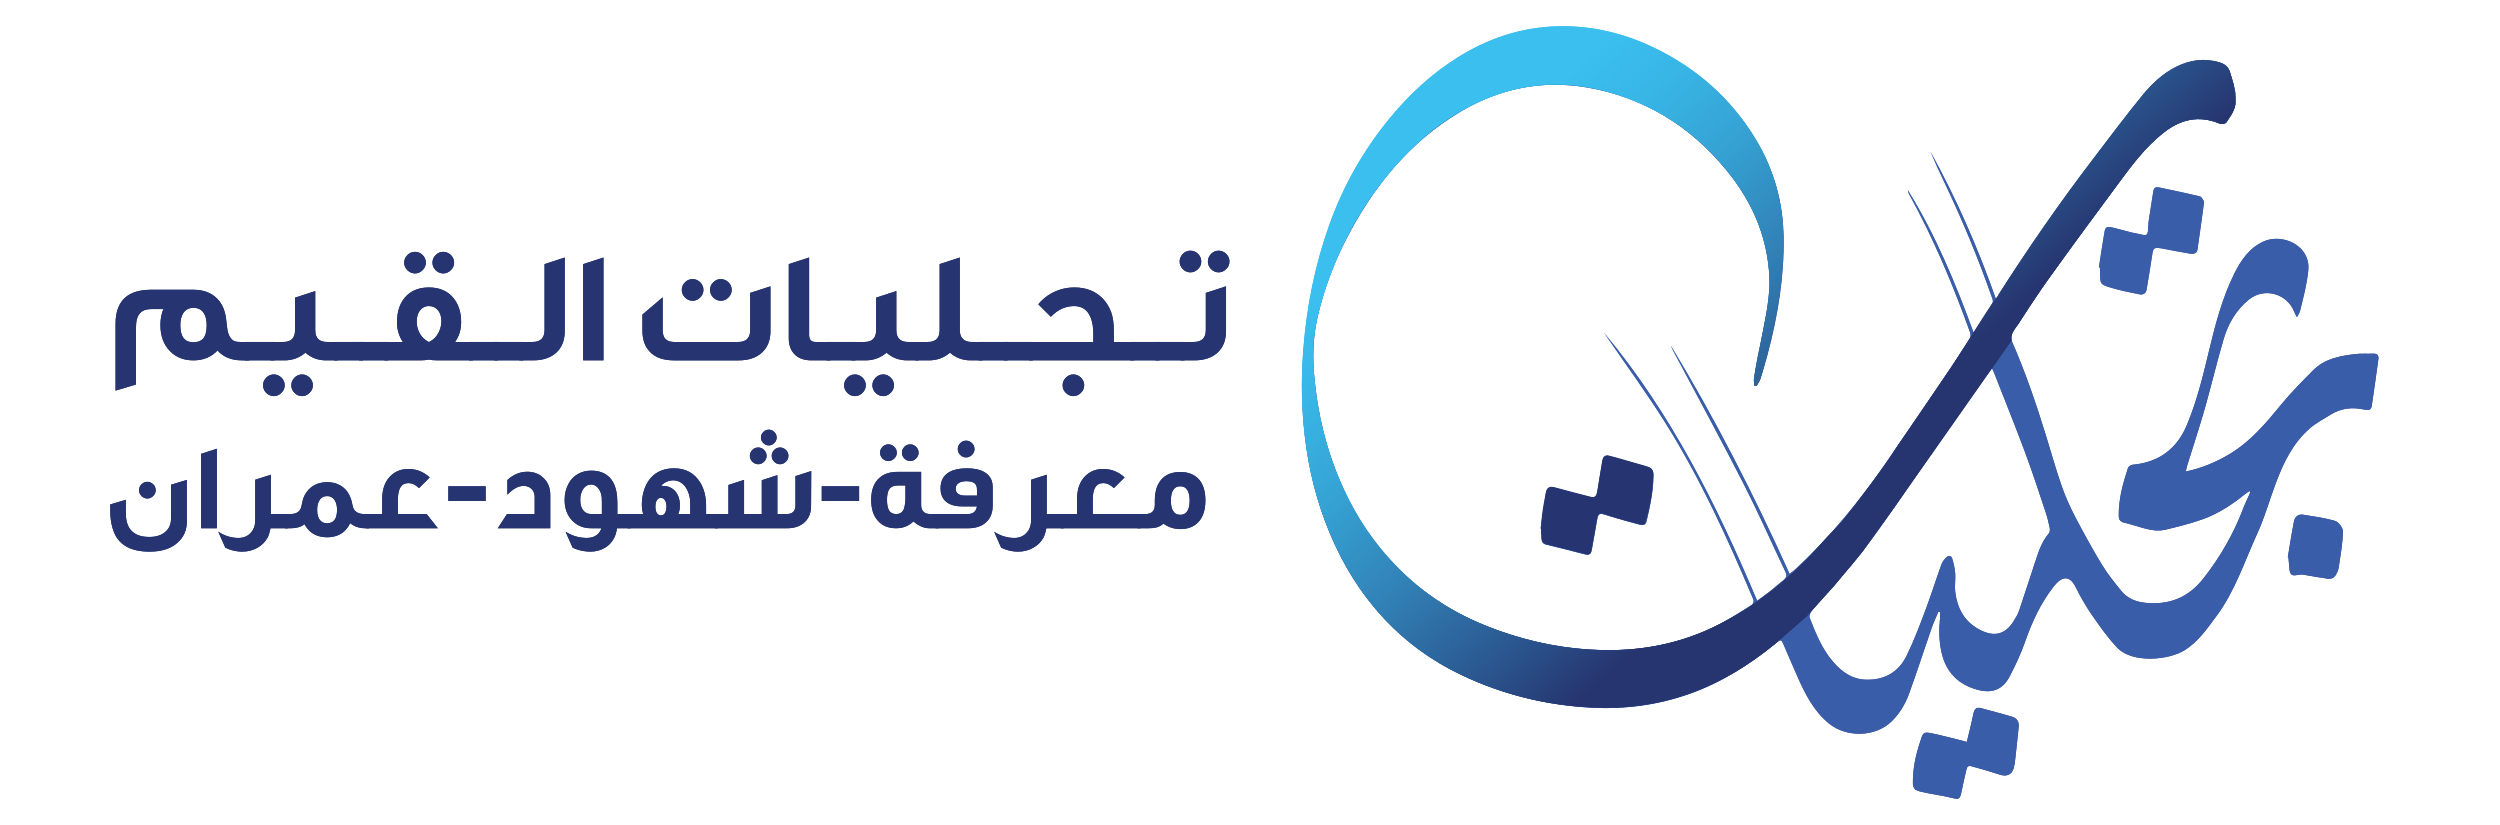 <svg xmlns="http://www.w3.org/2000/svg" xmlns:xlink="http://www.w3.org/1999/xlink" id="Calque_1" data-name="Calque 1" viewBox="0 0 279.062 92.093"><defs><style>      .cls-1 {        fill: #263571;      }      .cls-1, .cls-2, .cls-3, .cls-4, .cls-5 {        stroke-width: 0px;      }      .cls-2 {        fill: url(#linear-gradient);      }      .cls-2, .cls-3, .cls-4 {        fill-rule: evenodd;      }      .cls-3 {        fill: url(#Dégradé_sans_nom_3);      }      .cls-4 {        fill: url(#Dégradé_sans_nom_2);      }      .cls-5 {        fill: #395da8;      }    </style><linearGradient id="linear-gradient" x1="176.846" y1="13.556" x2="232.996" y2="69.801" gradientUnits="userSpaceOnUse"><stop offset="0" stop-color="#74aadc"></stop><stop offset="1" stop-color="#364093"></stop></linearGradient><linearGradient id="D&#xE9;grad&#xE9;_sans_nom_2" data-name="D&#xE9;grad&#xE9; sans nom 2" x1="174.764" y1="8.497" x2="210.074" y2="47.73" gradientUnits="userSpaceOnUse"><stop offset="0" stop-color="#3abfee"></stop><stop offset=".133" stop-color="#38b7e7"></stop><stop offset=".331" stop-color="#35a3d4"></stop><stop offset=".57" stop-color="#3181b6"></stop><stop offset=".84" stop-color="#2a538c"></stop><stop offset="1" stop-color="#263571"></stop></linearGradient><linearGradient id="D&#xE9;grad&#xE9;_sans_nom_3" data-name="D&#xE9;grad&#xE9; sans nom 3" x1="174.764" y1="8.497" x2="210.074" y2="47.73" gradientUnits="userSpaceOnUse"><stop offset="0" stop-color="#3abfee"></stop><stop offset=".133" stop-color="#38b7e7"></stop><stop offset=".331" stop-color="#35a3d4"></stop><stop offset=".57" stop-color="#3181b6"></stop><stop offset=".84" stop-color="#2a538c"></stop><stop offset="1" stop-color="#263570"></stop></linearGradient></defs><g><g><g><path class="cls-2" d="M179.082,37.175c7.427,8.926,12.552,19.173,17.061,29.888.582-.431,1.076-.779,1.55-1.153.465-.367.897-.776,1.367-1.136.359-.275.426-.551.227-.968-1.539-3.232-2.982-6.513-4.609-9.7-2.409-4.72-4.944-9.375-7.429-14.056-.264-.497-.554-.981-.762-1.507,4.961,8.19,9.304,16.704,13.271,25.507.259-.198.455-.323.622-.478,3.872-3.598,7.213-7.649,10.199-11.998,3.09-4.5,6.159-9.015,9.214-13.538.157-.232.218-.65.124-.911-1.913-5.331-4.099-10.542-6.844-15.506-.064-.115-.1-.245-.103-.389,3.076,4.968,5.299,10.334,7.343,15.923.187-.216.308-.329.397-.463.547-.824,1.108-1.639,1.614-2.488.129-.216.173-.576.091-.812-1.559-4.489-3.379-8.872-5.432-13.157-.528-1.102-1.03-2.217-1.51-3.341,2.896,5.249,5.298,10.722,7.323,16.487.197-.219.295-.306.367-.411,2.6-3.802,5.149-7.641,7.812-11.399,2.147-3.03,4.423-5.97,6.657-8.938,1.326-1.762,2.805-3.395,4.644-4.629,1.708-1.146,3.603-1.463,5.609-.866.529.157.908.483,1.064,1.022.356,1.231.861,2.466.504,3.766-.171.623-.551,1.206-.922,1.748-.102.15-.557.195-.776.106-2.262-.917-4.294-.481-6.17.977-2.184,1.698-3.787,3.914-5.408,6.108-2.443,3.308-4.892,6.611-7.285,9.955-1.461,2.042-2.838,4.145-4.21,6.249-.172.264-.222.756-.097,1.041,1.483,3.395,2.683,6.891,3.771,10.427.586,1.905,1.123,3.827,1.776,5.709.413,1.19.937,2.353,1.52,3.471.939,1.802,1.922,3.585,2.976,5.322.622,1.025,1.388,1.968,2.142,2.906.679.845,1.641,1.237,2.695,1.344,2.654.269,4.804-.558,6.502-2.73,1.859-2.379,3.344-4.935,4.411-7.75.243-.64.552-1.255.83-1.881-.04-.037-.081-.074-.121-.111-.163.114-.332.22-.487.344-1.443,1.158-2.98,2.183-4.727,2.801-1.355.479-2.759.835-4.16,1.166-1.117.265-2.195-.105-3.262-.412-.436-.126-.868-.27-1.311-.365-.437-.094-.627-.314-.634-.775-.028-1.851.465-3.601,1.027-5.334.054-.165.334-.348.523-.365,2.917-.263,4.939-1.762,6.057-4.438,1.085-2.598,1.761-5.322,2.415-8.057.721-3.017,1.488-6.037,2.875-8.836.744-1.501,1.697-2.895,3.302-3.605,1.707-.755,4.264.029,4.87,2.087.206.699.058,1.537-.067,2.289-.191,1.148-.496,2.278-.771,3.412-.047.195-.184.369-.345.677-.136-.272-.223-.415-.282-.568-.791-2.059-3.322-2.786-5.04-1.422-1.445,1.148-2.34,2.696-2.853,4.425-.758,2.553-1.362,5.152-2.093,7.714-.601,2.108-1.293,4.19-1.94,6.284-.072.232-.12.472-.201.796,1.788-.374,3.326-1.025,4.801-1.893,2.446-1.439,4.194-3.565,5.96-5.708,1.076-1.306,2.283-2.51,3.477-3.713,1.276-1.286,2.969-1.589,4.67-1.794.665-.08,1.345-.025,2.018-.051.444-.017.634.194.577.611-.238,1.74-.477,3.481-.74,5.218-.074.49-.39.512-.844.411-1.287-.285-2.544-.171-3.693.538-.801.495-1.656.937-2.361,1.548-1.878,1.624-2.933,3.8-3.791,6.073-.712,1.886-1.249,3.849-2.087,5.675-1.43,3.118-2.482,6.432-4.565,9.228-1.037,1.392-2.014,2.838-3.527,3.79-1.805,1.136-5.844,1.483-7.507-.239-1.101-1.14-2.017-2.473-2.927-3.782-.664-.954-1.228-1.986-1.755-3.024-.706-1.391-1.568-1.168-2.444-.054-1.45,1.846-2.427,3.96-3.2,6.184-.452,1.301-1.052,2.559-1.68,3.788-.789,1.544-1.985,2.011-3.667,1.542-2.156-.601-3.489-1.979-3.98-4.183-.28-1.254-.295-2.508-.163-3.775.023-.226.003-.456.003-.684-.061-.022-.122-.044-.183-.066-.255.615-.543,1.219-.761,1.846-.849,2.444-1.641,4.909-2.526,7.34-.42,1.152-1.055,2.207-1.955,3.081-1.801,1.75-5.031,1.81-6.973.223-1.726-1.411-2.66-3.307-3.53-5.264-.523-1.175-1.02-2.361-1.535-3.54-.265-.606-.319-.61-.829-.19-2.937,2.42-6.112,4.431-9.724,5.703-3.637,1.281-7.39,1.742-11.222,1.506-4.521-.279-8.875-1.301-13.034-3.124-7.01-3.072-12.076-8.11-15.281-15.042-1.571-3.396-2.602-6.949-3.147-10.651-.539-3.656-.629-7.319-.34-11.003.372-4.736,1.263-9.367,2.885-13.829,2.526-6.949,6.493-12.919,12.418-17.446,3.836-2.931,8.168-4.665,13.043-4.801,3.788-.106,7.392.734,10.797,2.385,5.263,2.551,9.376,6.332,12.091,11.546,1.522,2.923,2.279,6.061,2.344,9.359.088,4.505-.648,8.901-1.798,13.239-.243.916-.525,1.821-.815,2.723-.084.262-.258.495-.391.741-.086-.017-.171-.033-.257-.05,0-.35-.051-.709.009-1.048.249-1.418.553-2.828.797-4.247.331-1.925.864-3.852.891-5.784.068-4.904-1.75-9.209-4.833-12.961-4.082-4.968-9.27-8.174-15.644-9.234-4.916-.818-9.576.104-13.884,2.634-5.947,3.493-10.043,8.647-13.101,14.717-1.35,2.679-2.367,5.484-3.02,8.412-.481,2.158-.538,4.347-.336,6.548.376,4.089,1.306,8.037,2.932,11.813,1.933,4.488,4.676,8.378,8.496,11.467,2.766,2.236,5.856,3.893,9.206,5.069,3.742,1.313,7.59,2.072,11.563,2.157,4.87.105,9.474-.909,13.748-3.283.932-.518,1.824-1.11,2.736-1.663.335-.203.439-.431.269-.833-2.814-6.677-5.818-13.266-9.661-19.421-2.071-3.317-4.389-6.479-6.595-9.711-.11-.161-.222-.32-.332-.48ZM222.247,40.903c-.169.2-.277.306-.361.429-2.274,3.353-4.525,6.722-6.823,10.059-2.32,3.37-4.597,6.776-7.062,10.038-1.747,2.311-3.784,4.402-5.669,6.611-.201.236-.423.676-.334.904.689,1.769,1.397,3.542,2.677,4.994.955,1.083,2.07,1.885,3.598,1.931,2.099.063,3.666-.849,4.567-2.698.803-1.646,1.45-3.372,2.097-5.089.633-1.681,1.167-3.398,1.774-5.089.102-.285.325-.544.542-.766.241-.247.556-.223.661.12.164.539.297,1.1.339,1.66.051.664-.082,1.345-.006,2.003.216,1.868,1.009,3.389,2.76,4.296,1.609.833,2.847.526,3.789-1.004.228-.369.457-.752.595-1.159.58-1.7,1.116-3.416,1.687-5.119.407-1.214.746-2.461,1.613-3.469.118-.137.15-.415.112-.605-.117-.581-.255-1.162-.443-1.723-.74-2.212-1.455-4.434-2.269-6.619-1.119-3.003-2.319-5.975-3.488-8.959-.089-.227-.21-.441-.357-.746Z"></path><path class="cls-2" d="M171.964,59.001c.196-1.305.37-2.613.597-3.912.117-.669.449-.793,1.13-.605,1.295.357,2.595.695,3.898,1.019.605.15.673-.298.742-.732.167-1.052.325-2.106.521-3.153.152-.816.225-.857,1.002-.644,1.333.365,2.659.753,3.989,1.126.478.134.733.415.73.935-.012,1.753-.377,3.452-.77,5.147-.101.434-.427.491-.789.389-1.197-.334-2.395-.666-3.582-1.032-.962-.297-1.018-.279-1.191.709-.183,1.05-.38,2.097-.556,3.148-.083.493-.344.602-.801.483-1.416-.37-2.835-.732-4.259-1.07-.385-.091-.528-.31-.535-.664-.008-.376-.002-.752-.002-1.128-.041-.005-.083-.011-.124-.016Z"></path><path class="cls-2" d="M234.289,29.856c.212-1.363.403-2.729.645-4.087.102-.571.582-.437.957-.351.691.158,1.371.366,2.06.535.421.103.855.156,1.275.263.341.087.497-.057.531-.364.043-.392.033-.792.09-1.182.161-1.11.349-2.216.517-3.325.058-.384.28-.501.63-.427,1.525.325,3.052.64,4.568,1.001.179.043.31.335.435.529.046.071.024.195.011.292-.233,1.694-.46,3.389-.71,5.08-.088.593-.569.536-.977.47-.936-.152-1.866-.344-2.798-.519-.097-.018-.194-.04-.292-.054-.813-.115-.883-.032-1.002.796-.181,1.266-.405,2.527-.611,3.789-.078.477-.415.631-.823.548-1.043-.212-2.091-.417-3.109-.72-1.269-.378-1.257-.419-1.276-1.782-.002-.158,0-.317,0-.475-.04-.006-.08-.013-.12-.019Z"></path><path class="cls-2" d="M219.547,82.821c.258-1.092.523-2.102.727-3.123.111-.559.334-.803.923-.635,1.155.33,2.325.607,3.47.968.462.145.722.559.672,1.073-.12,1.235-.257,2.467-.396,3.7-.035.313-.074.631-.161.932-.213.736-.791.981-1.518.744-1.067-.347-2.145-.666-3.229-.959-.504-.136-.516.342-.591.632-.188.725-.325,1.464-.485,2.197-.196.902-.274.914-1.139.7-.893-.221-1.81-.344-2.713-.527-.424-.086-.867-.158-1.248-.344-.18-.088-.329-.429-.333-.658-.023-1.594.276-3.141.787-4.649.032-.093.063-.187.091-.282.233-.795.354-.91,1.179-.742,1.116.227,2.218.527,3.325.797.19.046.378.103.639.175Z"></path><path class="cls-2" d="M255.375,62.203c.227-1.34.428-2.685.694-4.018.096-.479.465-.819.997-.734,1.206.193,2.43.352,3.593.703.392.118.887.783.875,1.184-.039,1.324-.27,2.644-.469,3.959-.052.341-.195.703-.398.98-.394.536-.979.271-1.482.213-.704-.081-1.398-.245-2.1-.346-.225-.032-.468-.003-.692.045-.506.108-.755-.039-.818-.555-.058-.469-.086-.942-.128-1.413-.024-.006-.047-.012-.071-.018Z"></path></g><g><path class="cls-5" d="M179.082,37.175c7.427,8.926,12.552,19.173,17.061,29.888.582-.431,1.076-.779,1.55-1.153.465-.367.897-.776,1.367-1.136.359-.275.426-.551.227-.968-1.539-3.232-2.982-6.513-4.609-9.7-2.409-4.72-4.944-9.375-7.429-14.056-.264-.497-.554-.981-.762-1.507,4.961,8.19,9.304,16.704,13.271,25.507.259-.198.455-.323.622-.478,3.872-3.598,7.213-7.649,10.199-11.998,3.09-4.5,6.159-9.015,9.214-13.538.157-.232.218-.65.124-.911-1.913-5.331-4.099-10.542-6.844-15.506-.064-.115-.1-.245-.103-.389,3.076,4.968,5.299,10.334,7.343,15.923.187-.216.308-.329.397-.463.547-.824,1.108-1.639,1.614-2.488.129-.216.173-.576.091-.812-1.559-4.489-3.379-8.872-5.432-13.157-.528-1.102-1.03-2.217-1.51-3.341,2.896,5.249,5.298,10.722,7.323,16.487.197-.219.295-.306.367-.411,2.6-3.802,5.149-7.641,7.812-11.399,2.147-3.03,4.423-5.97,6.657-8.938,1.326-1.762,2.805-3.395,4.644-4.629,1.708-1.146,3.603-1.463,5.609-.866.529.157.908.483,1.064,1.022.356,1.231.861,2.466.504,3.766-.171.623-.551,1.206-.922,1.748-.102.15-.557.195-.776.106-2.262-.917-4.294-.481-6.17.977-2.184,1.698-3.787,3.914-5.408,6.108-2.443,3.308-4.892,6.611-7.285,9.955-1.461,2.042-2.838,4.145-4.21,6.249-.172.264-.222.756-.097,1.041,1.483,3.395,2.683,6.891,3.771,10.427.586,1.905,1.123,3.827,1.776,5.709.413,1.19.937,2.353,1.52,3.471.939,1.802,1.922,3.585,2.976,5.322.622,1.025,1.388,1.968,2.142,2.906.679.845,1.641,1.237,2.695,1.344,2.654.269,4.804-.558,6.502-2.73,1.859-2.379,3.344-4.935,4.411-7.75.243-.64.552-1.255.83-1.881-.04-.037-.081-.074-.121-.111-.163.114-.332.22-.487.344-1.443,1.158-2.98,2.183-4.727,2.801-1.355.479-2.759.835-4.16,1.166-1.117.265-2.195-.105-3.262-.412-.436-.126-.868-.27-1.311-.365-.437-.094-.627-.314-.634-.775-.028-1.851.465-3.601,1.027-5.334.054-.165.334-.348.523-.365,2.917-.263,4.939-1.762,6.057-4.438,1.085-2.598,1.761-5.322,2.415-8.057.721-3.017,1.488-6.037,2.875-8.836.744-1.501,1.697-2.895,3.302-3.605,1.707-.755,4.264.029,4.87,2.087.206.699.058,1.537-.067,2.289-.191,1.148-.496,2.278-.771,3.412-.047.195-.184.369-.345.677-.136-.272-.223-.415-.282-.568-.791-2.059-3.322-2.786-5.04-1.422-1.445,1.148-2.34,2.696-2.853,4.425-.758,2.553-1.362,5.152-2.093,7.714-.601,2.108-1.293,4.19-1.94,6.284-.072.232-.12.472-.201.796,1.788-.374,3.326-1.025,4.801-1.893,2.446-1.439,4.194-3.565,5.96-5.708,1.076-1.306,2.283-2.51,3.477-3.713,1.276-1.286,2.969-1.589,4.67-1.794.665-.08,1.345-.025,2.018-.051.444-.017.634.194.577.611-.238,1.74-.477,3.481-.74,5.218-.074.49-.39.512-.844.411-1.287-.285-2.544-.171-3.693.538-.801.495-1.656.937-2.361,1.548-1.878,1.624-2.933,3.8-3.791,6.073-.712,1.886-1.249,3.849-2.087,5.675-1.43,3.118-2.482,6.432-4.565,9.228-1.037,1.392-2.014,2.838-3.527,3.79-1.805,1.136-5.844,1.483-7.507-.239-1.101-1.14-2.017-2.473-2.927-3.782-.664-.954-1.228-1.986-1.755-3.024-.706-1.391-1.568-1.168-2.444-.054-1.45,1.846-2.427,3.96-3.2,6.184-.452,1.301-1.052,2.559-1.68,3.788-.789,1.544-1.985,2.011-3.667,1.542-2.156-.601-3.489-1.979-3.98-4.183-.28-1.254-.295-2.508-.163-3.775.023-.226.003-.456.003-.684-.061-.022-.122-.044-.183-.066-.255.615-.543,1.219-.761,1.846-.849,2.444-1.641,4.909-2.526,7.34-.42,1.152-1.055,2.207-1.955,3.081-1.801,1.75-5.031,1.81-6.973.223-1.726-1.411-2.66-3.307-3.53-5.264-.523-1.175-1.02-2.361-1.535-3.54-.265-.606-.319-.61-.829-.19-2.937,2.42-6.112,4.431-9.724,5.703-3.637,1.281-7.39,1.742-11.222,1.506-4.521-.279-8.875-1.301-13.034-3.124-7.01-3.072-12.076-8.11-15.281-15.042-1.571-3.396-2.602-6.949-3.147-10.651-.539-3.656-.629-7.319-.34-11.003.372-4.736,1.263-9.367,2.885-13.829,2.526-6.949,6.493-12.919,12.418-17.446,3.836-2.931,8.168-4.665,13.043-4.801,3.788-.106,7.392.734,10.797,2.385,5.263,2.551,9.376,6.332,12.091,11.546,1.522,2.923,2.279,6.061,2.344,9.359.088,4.505-.648,8.901-1.798,13.239-.243.916-.525,1.821-.815,2.723-.084.262-.258.495-.391.741-.086-.017-.171-.033-.257-.05,0-.35-.051-.709.009-1.048.249-1.418.553-2.828.797-4.247.331-1.925.864-3.852.891-5.784.068-4.904-1.75-9.209-4.833-12.961-4.082-4.968-9.27-8.174-15.644-9.234-4.916-.818-9.576.104-13.884,2.634-5.947,3.493-10.043,8.647-13.101,14.717-1.35,2.679-2.367,5.484-3.02,8.412-.481,2.158-.538,4.347-.336,6.548.376,4.089,1.306,8.037,2.932,11.813,1.933,4.488,4.676,8.378,8.496,11.467,2.766,2.236,5.856,3.893,9.206,5.069,3.742,1.313,7.59,2.072,11.563,2.157,4.87.105,9.474-.909,13.748-3.283.932-.518,1.824-1.11,2.736-1.663.335-.203.439-.431.269-.833-2.814-6.677-5.818-13.266-9.661-19.421-2.071-3.317-4.389-6.479-6.595-9.711-.11-.161-.222-.32-.332-.48ZM222.247,40.903c-.169.2-.277.306-.361.429-2.274,3.353-4.525,6.722-6.823,10.059-2.32,3.37-4.597,6.776-7.062,10.038-1.747,2.311-3.784,4.402-5.669,6.611-.201.236-.423.676-.334.904.689,1.769,1.397,3.542,2.677,4.994.955,1.083,2.07,1.885,3.598,1.931,2.099.063,3.666-.849,4.567-2.698.803-1.646,1.45-3.372,2.097-5.089.633-1.681,1.167-3.398,1.774-5.089.102-.285.325-.544.542-.766.241-.247.556-.223.661.12.164.539.297,1.1.339,1.66.051.664-.082,1.345-.006,2.003.216,1.868,1.009,3.389,2.76,4.296,1.609.833,2.847.526,3.789-1.004.228-.369.457-.752.595-1.159.58-1.7,1.116-3.416,1.687-5.119.407-1.214.746-2.461,1.613-3.469.118-.137.15-.415.112-.605-.117-.581-.255-1.162-.443-1.723-.74-2.212-1.455-4.434-2.269-6.619-1.119-3.003-2.319-5.975-3.488-8.959-.089-.227-.21-.441-.357-.746Z"></path><path class="cls-5" d="M171.964,59.001c.196-1.305.37-2.613.597-3.912.117-.669.449-.793,1.13-.605,1.295.357,2.595.695,3.898,1.019.605.15.673-.298.742-.732.167-1.052.325-2.106.521-3.153.152-.816.225-.857,1.002-.644,1.333.365,2.659.753,3.989,1.126.478.134.733.415.73.935-.012,1.753-.377,3.452-.77,5.147-.101.434-.427.491-.789.389-1.197-.334-2.395-.666-3.582-1.032-.962-.297-1.018-.279-1.191.709-.183,1.05-.38,2.097-.556,3.148-.083.493-.344.602-.801.483-1.416-.37-2.835-.732-4.259-1.07-.385-.091-.528-.31-.535-.664-.008-.376-.002-.752-.002-1.128-.041-.005-.083-.011-.124-.016Z"></path><path class="cls-5" d="M234.289,29.856c.212-1.363.403-2.729.645-4.087.102-.571.582-.437.957-.351.691.158,1.371.366,2.06.535.421.103.855.156,1.275.263.341.087.497-.057.531-.364.043-.392.033-.792.09-1.182.161-1.11.349-2.216.517-3.325.058-.384.28-.501.63-.427,1.525.325,3.052.64,4.568,1.001.179.043.31.335.435.529.046.071.024.195.011.292-.233,1.694-.46,3.389-.71,5.08-.088.593-.569.536-.977.47-.936-.152-1.866-.344-2.798-.519-.097-.018-.194-.04-.292-.054-.813-.115-.883-.032-1.002.796-.181,1.266-.405,2.527-.611,3.789-.078.477-.415.631-.823.548-1.043-.212-2.091-.417-3.109-.72-1.269-.378-1.257-.419-1.276-1.782-.002-.158,0-.317,0-.475-.04-.006-.08-.013-.12-.019Z"></path><path class="cls-5" d="M219.547,82.821c.258-1.092.523-2.102.727-3.123.111-.559.334-.803.923-.635,1.155.33,2.325.607,3.47.968.462.145.722.559.672,1.073-.12,1.235-.257,2.467-.396,3.7-.035.313-.074.631-.161.932-.213.736-.791.981-1.518.744-1.067-.347-2.145-.666-3.229-.959-.504-.136-.516.342-.591.632-.188.725-.325,1.464-.485,2.197-.196.902-.274.914-1.139.7-.893-.221-1.81-.344-2.713-.527-.424-.086-.867-.158-1.248-.344-.18-.088-.329-.429-.333-.658-.023-1.594.276-3.141.787-4.649.032-.093.063-.187.091-.282.233-.795.354-.91,1.179-.742,1.116.227,2.218.527,3.325.797.19.046.378.103.639.175Z"></path><path class="cls-5" d="M255.375,62.203c.227-1.34.428-2.685.694-4.018.096-.479.465-.819.997-.734,1.206.193,2.43.352,3.593.703.392.118.887.783.875,1.184-.039,1.324-.27,2.644-.469,3.959-.052.341-.195.703-.398.98-.394.536-.979.271-1.482.213-.704-.081-1.398-.245-2.1-.346-.225-.032-.468-.003-.692.045-.506.108-.755-.039-.818-.555-.058-.469-.086-.942-.128-1.413-.024-.006-.047-.012-.071-.018Z"></path></g></g><g><path class="cls-4" d="M198.271,71.769c-2.304,1.886-4.791,3.524-7.512,4.766-3.738,1.707-7.693,2.507-11.785,2.46-5.541-.063-10.938-1.295-15.944-3.69-6.513-3.116-11.057-8.14-14.074-14.663-1.562-3.378-2.587-6.912-3.133-10.594-.545-3.676-.632-7.358-.343-11.062.373-4.777,1.305-9.438,2.922-13.943,1.576-4.391,3.864-8.397,6.849-11.995,2.11-2.544,4.516-4.76,7.308-6.539,3.462-2.205,7.233-3.481,11.351-3.576,3.745-.087,7.308.752,10.682,2.372,4.811,2.31,8.667,5.702,11.422,10.284,1.999,3.325,2.995,6.956,3.045,10.842.057,4.425-.666,8.742-1.793,13.002-.247.935-.453,1.893-.748,2.814-.079.248-.375.606-.503.839-.059-.006-.118-.011-.176-.017-.036-.207-.084-.595-.056-.793.176-1.229.4-2.425.668-3.635.509-2.296.973-4.646,1.081-6.988-.059-4.074-1.32-7.784-3.617-11.122-3.635-5.103-8.284-8.479-14.235-10.218-4.926-1.439-9.698-1.126-14.407.973-2.643,1.178-4.973,2.753-7.078,4.73-5.004,4.699-8.367,10.306-10.432,16.822-.77,2.431-1.309,4.955-1.186,7.51.198,4.138.992,8.16,2.486,12.034,1.211,3.14,2.806,6.058,4.926,8.684,2.995,3.712,6.652,6.542,11.011,8.423,4.542,1.961,9.319,3.039,14.267,3.086,4.719.045,9.262-.975,13.4-3.294.71-.398,1.493-.799,2.231-1.291,4.693-3.128,7.006-5.753,8.565-7.491.87-.97,1.588-1.632,2.035-2.147.672-.773,2.997-3.802,4.942-6.508.838-1.165.952-1.505,2.236-3.31l5.032-7.38c.105-.131,4.667-7.335,4.788-7.452.115-.11.373-.531.432-.512.062-.118.117-.242.189-.354,3.322-5.201,6.837-10.269,10.584-15.173,1.799-2.355,3.571-4.734,5.446-7.027,1.049-1.283,2.278-2.445,3.784-3.192,1.55-.768,3.198-1.003,4.898-.462.55.175.936.509,1.094,1.069.348,1.234.517,1.259.607,3.585-.157.962-.722,1.515-1.096,2.057-.095.137-.525.169-.733.083-2.259-.929-4.236-.479-6.115.977-2.187,1.695-3.674,3.768-5.295,5.962-2.456,3.323-4.751,6.413-7.156,9.772-1.454,1.923-3.891,5.77-3.891,5.77,0,0-.917.962-.711,1.755l-12.997,18.505-3.6,5.009-3.175,3.846-3.108,3.444-3.379,2.949ZM199.015,64.629"></path><path class="cls-3" d="M198.271,71.769c-2.304,1.886-4.791,3.524-7.512,4.766-3.738,1.707-7.693,2.507-11.785,2.46-5.541-.063-10.938-1.295-15.944-3.69-6.513-3.116-11.057-8.14-14.074-14.663-1.562-3.378-2.587-6.912-3.133-10.594-.545-3.676-.632-7.358-.343-11.062.373-4.777,1.305-9.438,2.922-13.943,1.576-4.391,3.864-8.397,6.849-11.995,2.11-2.544,4.516-4.76,7.308-6.539,3.462-2.205,7.233-3.481,11.351-3.576,3.745-.087,7.308.752,10.682,2.372,4.811,2.31,8.667,5.702,11.422,10.284,1.999,3.325,2.995,6.956,3.045,10.842.057,4.425-.666,8.742-1.793,13.002-.247.935-.453,1.893-.748,2.814-.079.248-.375.606-.503.839-.059-.006-.118-.011-.176-.017-.036-.207-.084-.595-.056-.793.176-1.229.4-2.425.668-3.635.509-2.296.973-4.646,1.081-6.988-.059-4.074-1.32-7.784-3.617-11.122-3.635-5.103-8.284-8.479-14.235-10.218-4.926-1.439-9.698-1.126-14.407.973-2.643,1.178-4.973,2.753-7.078,4.73-5.004,4.699-8.367,10.306-10.432,16.822-.77,2.431-1.309,4.955-1.186,7.51.198,4.138.992,8.16,2.486,12.034,1.211,3.14,2.806,6.058,4.926,8.684,2.995,3.712,6.652,6.542,11.011,8.423,4.542,1.961,9.319,3.039,14.267,3.086,4.719.045,9.262-.975,13.4-3.294.71-.398,1.493-.799,2.231-1.291,4.693-3.128,7.006-5.753,8.565-7.491.87-.97,1.588-1.632,2.035-2.147.672-.773,2.997-3.802,4.942-6.508.838-1.165.952-1.505,2.236-3.31l5.032-7.38c.105-.131,4.667-7.335,4.788-7.452.115-.11.373-.531.432-.512.062-.118.117-.242.189-.354,3.322-5.201,6.837-10.269,10.584-15.173,1.799-2.355,3.571-4.734,5.446-7.027,1.049-1.283,2.278-2.445,3.784-3.192,1.55-.768,3.198-1.003,4.898-.462.55.175.936.509,1.094,1.069.348,1.234.517,1.259.607,3.585-.157.962-.722,1.515-1.096,2.057-.095.137-.525.169-.733.083-2.259-.929-4.236-.479-6.115.977-2.187,1.695-3.674,3.768-5.295,5.962-2.456,3.323-4.751,6.413-7.156,9.772-1.454,1.923-3.891,5.77-3.891,5.77,0,0-.917.962-.711,1.755l-12.997,18.505-3.6,5.009-3.175,3.846-3.108,3.444-3.379,2.949ZM199.015,64.629"></path></g><path class="cls-1" d="M183.712,58.149c-.008.401-.282.459-.576.39-.844-.197-1.684-.411-2.518-.644-.551-.154-1.091-.352-1.634-.533-.424-.142-.627.027-.699.451-.194,1.147-.388,2.295-.612,3.437-.132.674-.231.715-.887.55-1.381-.346-2.758-.706-4.144-1.031-.401-.094-.55-.303-.584-.689-.152-1.735.168-3.425.496-5.11.119-.611.454-.727,1.065-.558,1.313.362,2.63.708,3.95,1.041.442.112.628-.069.719-.62.179-1.09.352-2.181.536-3.27.029-.174.057-.38.165-.499.118-.129.352-.273.496-.239.749.175,1.487.402,2.227.615.663.19,1.325.382,1.986.577.716.211.86.359.842,1.078-.045,1.724-.308,3.416-.83,5.063.004-.038.008-.077.012-.115-.003.035-.007.071-.01.106ZM178.634,53.287c.033-.035.066-.071.011-.012.035-.069.011-.021-.014.027l.02.028-.018-.042ZM173.057,55.452c-.01-.014-.02-.028-.03-.042-.013.029-.03.057-.038.088-.003.011.018.027.028.041.013-.029.027-.058.04-.087Z"></path></g><g><g><g><path class="cls-1" d="M12.307,57.142v-.84l1.738-.516v.556c0,.784.009,1.267.026,1.447.163,1.437,1.034,2.152,2.611,2.148.714,0,1.287-.174,1.718-.522.458-.37.688-.868.688-1.493v-3.814l1.765-.542v4.68c0,.767-.231,1.426-.694,1.977-.749.903-1.899,1.355-3.45,1.355-1.111,0-2.01-.208-2.697-.622-.506-.309-.886-.714-1.137-1.216-.361-.714-.551-1.58-.568-2.598ZM15.519,54.716c0-.251.095-.472.284-.661.181-.181.396-.271.648-.271.242,0,.458.091.647.271.189.189.285.41.285.661s-.095.467-.285.647c-.189.189-.405.284-.647.284s-.458-.09-.648-.271c-.189-.189-.284-.41-.284-.661Z"></path><path class="cls-1" d="M22.446,58.966v-8.309l1.758-.568v8.877h-1.758Z"></path><path class="cls-1" d="M24.363,59.356c.714.459,1.463.69,2.247.694.542,0,.983-.172,1.322-.516.37-.361.555-.849.555-1.461v-4.521l1.751-.568v4.396h1.903v1.586h-1.949c-.089.467-.201.824-.338,1.071-.26.458-.621.819-1.083,1.084-.533.308-1.115.46-1.745.456-.379,0-.789-.062-1.229-.186-.225-.07-.44-.156-.647-.258l-.787-1.778Z"></path><path class="cls-1" d="M31.813,58.966v-1.586h.602c.414,0,.725-.1.932-.298.163-.154.271-.379.324-.674.079-.468.188-.833.324-1.098.251-.498.599-.873,1.044-1.124.423-.242.914-.363,1.475-.363.749,0,1.372.216,1.87.647.309.27.547.608.714,1.019.088.189.17.482.245.879.062.353.198.604.409.754.216.172.518.258.906.258h.528v1.586h-.437c-.639,0-1.194-.189-1.665-.568-.208.432-.466.767-.773,1.005-.48.379-1.08.568-1.798.568-.732,0-1.34-.196-1.825-.589-.26-.207-.491-.495-.693-.865-.396.3-.897.449-1.501.449h-.681ZM35.401,56.911c0,.586.137,1,.41,1.242.181.172.41.258.688.258.749,0,1.124-.5,1.124-1.5,0-.423-.077-.763-.231-1.018-.198-.344-.491-.516-.879-.516-.397,0-.69.172-.88.516-.154.264-.231.604-.231,1.018Z"></path><path class="cls-1" d="M40.856,58.966v-1.586h1.804v-1.646c0-1.11.302-1.97.906-2.578.542-.542,1.218-.811,2.029-.806.895,0,1.686.314,2.373.944l-1.196,1.19c-.189-.172-.355-.298-.496-.377-.216-.119-.447-.179-.694-.179-.775,0-1.163.602-1.163,1.805v1.646h3.206l1.249,1.586h-8.018Z"></path><path class="cls-1" d="M50.043,55.919v-1.64h4.171v1.64h-4.171Z"></path><path class="cls-1" d="M55.563,58.966l1.031-1.586h3.087v-1.904c0-.388-.125-.696-.377-.925-.225-.208-.509-.312-.853-.312-.586,0-1.191.326-1.817.979v-1.639c.67-.613,1.41-.919,2.221-.919.696,0,1.278.211,1.745.634.551.489.826,1.14.826,1.95v3.722h-5.863Z"></path><path class="cls-1" d="M63.025,55.8c0-.696.159-1.32.476-1.871.252-.44.584-.777.998-1.011.433-.252.928-.379,1.487-.384,1.129,0,1.938.417,2.427,1.249.334.587.502,1.362.502,2.327v1.27h1.474v1.586h-1.514c-.079.489-.193.863-.344,1.124-.242.458-.584.814-1.024,1.07-.48.277-1.018.417-1.612.417-.396,0-.831-.062-1.303-.186-.242-.07-.467-.156-.674-.258l-.787-1.778c.723.459,1.514.69,2.373.694.498,0,.895-.132,1.19-.396.189-.154.337-.384.442-.688h-1.163c-.829,0-1.514-.271-2.056-.813-.595-.595-.893-1.379-.893-2.353ZM64.771,55.813c0,.568.149.996.449,1.282.207.19.459.285.754.285h1.21v-1.229c0-.3-.005-.503-.014-.608-.044-.458-.189-.824-.437-1.098-.207-.242-.46-.363-.76-.363-.344,0-.628.156-.853.47-.233.335-.351.755-.351,1.262Z"></path><path class="cls-1" d="M70.059,58.966v-1.586h1.738c-.102-.309-.152-.668-.152-1.078,0-.612.104-1.205.311-1.778.226-.604.542-1.086.952-1.447.612-.533,1.393-.8,2.34-.8,1.291,0,2.266.533,2.922,1.6.432.705.647,1.566.647,2.585v.919h1.315v1.586h-10.073ZM73.158,56.541c0,.396.086.681.258.853.102.088.221.135.357.139.207,0,.363-.095.469-.284.102-.181.152-.421.152-.721,0-.326-.068-.572-.205-.74-.119-.146-.258-.218-.416-.218-.172,0-.313.077-.423.231-.128.176-.192.423-.192.74ZM73.8,54.227c.388.009.681.051.879.125.458.182.791.501.998.959.146.317.219.691.219,1.124,0,.335-.06.649-.179.945h1.328v-1.243c0-.604-.143-1.146-.43-1.626-.189-.317-.434-.556-.733-.714-.225-.119-.474-.179-.747-.179-.353,0-.686.104-.998.311-.137.079-.249.179-.337.298Z"></path><path class="cls-1" d="M79.802,58.966v-1.586h1.507v-3.246l1.745-.568v3.814h1.977v-3.774l1.745-.569v4.344h1.031c.661,0,.989-.329.984-.985v-3.252l1.765-.568-.02,3.926c0,.714-.221,1.292-.661,1.732-.489.489-1.156.733-2.003.733h-8.07ZM83.701,50.882c0-.251.095-.472.284-.661.181-.181.399-.271.654-.271.243,0,.459.09.648.271.189.189.284.41.284.661s-.095.469-.284.654c-.189.189-.405.284-.648.284s-.46-.09-.654-.271c-.189-.194-.284-.417-.284-.668ZM84.938,48.839c0-.233.09-.44.271-.621.172-.172.374-.258.607-.258s.437.086.608.258c.181.172.271.379.271.621,0,.234-.091.441-.271.622-.172.172-.375.258-.608.258s-.436-.086-.607-.258c-.182-.181-.271-.388-.271-.622ZM86.141,50.882c0-.251.095-.472.284-.661.181-.181.396-.271.647-.271.242,0,.461.09.654.271.189.189.284.41.284.661s-.095.469-.284.654c-.189.189-.407.284-.654.284-.242,0-.458-.09-.647-.271-.189-.194-.284-.417-.284-.668Z"></path><path class="cls-1" d="M91.726,55.919v-1.64h4.171v1.64h-4.171Z"></path><path class="cls-1" d="M97.245,55.787c0-1.075.3-1.884.899-2.426.498-.458,1.179-.688,2.042-.688h2.638v3.708c0,.335.095.589.284.761.181.163.435.242.761.238h.905v1.586h-1.031c-.604,0-1.194-.253-1.771-.76-.242.216-.472.379-.688.488-.37.182-.791.271-1.263.271-.868,0-1.544-.28-2.029-.84-.498-.551-.747-1.33-.747-2.34ZM98.237,50.532c0-.251.095-.472.284-.661.181-.181.396-.271.647-.271.242,0,.461.09.654.271.189.189.284.41.284.661s-.095.468-.284.647c-.189.19-.407.285-.654.285-.242,0-.458-.091-.647-.271-.189-.189-.284-.41-.284-.661ZM99.011,55.787c0,.441.053.787.158,1.038.154.37.443.556.866.556.414,0,.698-.181.853-.543.053-.127.099-.334.139-.621.026-.172.04-.319.04-.442v-1.587h-.84c-.48,0-.815.163-1.005.489-.141.251-.211.621-.211,1.11ZM100.676,50.532c0-.251.095-.472.284-.661.181-.181.397-.271.648-.271.242,0,.458.09.647.271.189.189.284.41.284.661s-.095.468-.284.647c-.189.19-.405.285-.647.285s-.459-.091-.648-.271c-.189-.189-.284-.41-.284-.661Z"></path><path class="cls-1" d="M104.444,58.966v-1.586h3.576c.335,0,.588-.086.76-.258.137-.137.227-.335.271-.596h-1.653c-.886,0-1.531-.22-1.937-.661-.317-.343-.476-.795-.476-1.354,0-.837.33-1.445.991-1.824.48-.269,1.121-.405,1.924-.41,1.137,0,1.947.258,2.433.773.317.344.476.773.476,1.289v2.096c0,.802-.254,1.43-.76,1.884-.489.432-1.148.647-1.977.647h-3.629ZM106.679,54.538c0,.335.153.566.462.694.172.062.375.092.608.092h1.315v-.376c0-.353-.022-.584-.066-.694-.07-.198-.202-.337-.396-.416-.172-.08-.405-.122-.7-.126-.353,0-.633.06-.84.179-.256.141-.383.356-.383.647ZM106.91,50.128c0-.251.094-.474.284-.667.181-.181.396-.271.647-.271.242,0,.46.091.654.271.189.189.284.412.284.667,0,.251-.095.468-.284.648-.189.189-.407.284-.654.284-.242,0-.458-.091-.647-.271-.19-.189-.284-.41-.284-.661Z"></path><path class="cls-1" d="M110.968,59.356c.714.459,1.463.69,2.247.694.542,0,.982-.172,1.322-.516.37-.361.555-.849.555-1.461v-4.521l1.752-.568v4.396h1.904v1.586h-1.95c-.089.467-.201.824-.337,1.071-.261.458-.622.819-1.084,1.084-.534.308-1.115.46-1.745.456-.38,0-.789-.062-1.229-.186-.226-.07-.441-.156-.648-.258l-.786-1.778Z"></path><path class="cls-1" d="M118.418,58.966v-1.586h1.805v-1.646c0-1.11.302-1.97.905-2.578.542-.542,1.219-.811,2.029-.806.895,0,1.686.314,2.373.944l-1.196,1.19c-.189-.172-.355-.298-.496-.377-.216-.119-.447-.179-.694-.179-.775,0-1.163.602-1.163,1.805v1.646h5.334v1.586h-8.896Z"></path><path class="cls-1" d="M126.984,58.966v-1.586h.886c.696,0,1.042-.355,1.037-1.064v-.437c0-1.119.298-1.959.893-2.519.489-.449,1.14-.674,1.95-.674.903,0,1.604.284,2.102.853.468.551.701,1.322.701,2.313,0,1.128-.298,1.972-.893,2.531-.48.45-1.112.675-1.896.675-.705,0-1.336-.203-1.891-.608-.243.207-.501.349-.773.423-.233.062-.519.093-.853.093h-1.263ZM130.699,55.879c0,.48.074.855.225,1.124.181.309.456.463.826.463.423,0,.721-.21.893-.629.102-.251.151-.57.151-.958,0-.489-.077-.868-.23-1.137-.182-.309-.452-.463-.813-.463-.37,0-.646.158-.826.476-.15.27-.225.644-.225,1.124Z"></path></g><g><path class="cls-1" d="M12.307,57.142v-.84l1.738-.516v.556c0,.784.009,1.267.026,1.447.163,1.437,1.034,2.152,2.611,2.148.714,0,1.287-.174,1.718-.522.458-.37.688-.868.688-1.493v-3.814l1.765-.542v4.68c0,.767-.231,1.426-.694,1.977-.749.903-1.899,1.355-3.45,1.355-1.111,0-2.01-.208-2.697-.622-.506-.309-.886-.714-1.137-1.216-.361-.714-.551-1.58-.568-2.598ZM15.519,54.716c0-.251.095-.472.284-.661.181-.181.396-.271.648-.271.242,0,.458.091.647.271.189.189.285.41.285.661s-.095.467-.285.647c-.189.189-.405.284-.647.284s-.458-.09-.648-.271c-.189-.189-.284-.41-.284-.661Z"></path><path class="cls-1" d="M22.446,58.966v-8.309l1.758-.568v8.877h-1.758Z"></path><path class="cls-1" d="M24.363,59.356c.714.459,1.463.69,2.247.694.542,0,.983-.172,1.322-.516.37-.361.555-.849.555-1.461v-4.521l1.751-.568v4.396h1.903v1.586h-1.949c-.089.467-.201.824-.338,1.071-.26.458-.621.819-1.083,1.084-.533.308-1.115.46-1.745.456-.379,0-.789-.062-1.229-.186-.225-.07-.44-.156-.647-.258l-.787-1.778Z"></path><path class="cls-1" d="M31.813,58.966v-1.586h.602c.414,0,.725-.1.932-.298.163-.154.271-.379.324-.674.079-.468.188-.833.324-1.098.251-.498.599-.873,1.044-1.124.423-.242.914-.363,1.475-.363.749,0,1.372.216,1.87.647.309.27.547.608.714,1.019.088.189.17.482.245.879.062.353.198.604.409.754.216.172.518.258.906.258h.528v1.586h-.437c-.639,0-1.194-.189-1.665-.568-.208.432-.466.767-.773,1.005-.48.379-1.08.568-1.798.568-.732,0-1.34-.196-1.825-.589-.26-.207-.491-.495-.693-.865-.396.3-.897.449-1.501.449h-.681ZM35.401,56.911c0,.586.137,1,.41,1.242.181.172.41.258.688.258.749,0,1.124-.5,1.124-1.5,0-.423-.077-.763-.231-1.018-.198-.344-.491-.516-.879-.516-.397,0-.69.172-.88.516-.154.264-.231.604-.231,1.018Z"></path><path class="cls-1" d="M40.856,58.966v-1.586h1.804v-1.646c0-1.11.302-1.97.906-2.578.542-.542,1.218-.811,2.029-.806.895,0,1.686.314,2.373.944l-1.196,1.19c-.189-.172-.355-.298-.496-.377-.216-.119-.447-.179-.694-.179-.775,0-1.163.602-1.163,1.805v1.646h3.206l1.249,1.586h-8.018Z"></path><path class="cls-1" d="M50.043,55.919v-1.64h4.171v1.64h-4.171Z"></path><path class="cls-1" d="M55.563,58.966l1.031-1.586h3.087v-1.904c0-.388-.125-.696-.377-.925-.225-.208-.509-.312-.853-.312-.586,0-1.191.326-1.817.979v-1.639c.67-.613,1.41-.919,2.221-.919.696,0,1.278.211,1.745.634.551.489.826,1.14.826,1.95v3.722h-5.863Z"></path><path class="cls-1" d="M63.025,55.8c0-.696.159-1.32.476-1.871.252-.44.584-.777.998-1.011.433-.252.928-.379,1.487-.384,1.129,0,1.938.417,2.427,1.249.334.587.502,1.362.502,2.327v1.27h1.474v1.586h-1.514c-.079.489-.193.863-.344,1.124-.242.458-.584.814-1.024,1.07-.48.277-1.018.417-1.612.417-.396,0-.831-.062-1.303-.186-.242-.07-.467-.156-.674-.258l-.787-1.778c.723.459,1.514.69,2.373.694.498,0,.895-.132,1.19-.396.189-.154.337-.384.442-.688h-1.163c-.829,0-1.514-.271-2.056-.813-.595-.595-.893-1.379-.893-2.353ZM64.771,55.813c0,.568.149.996.449,1.282.207.19.459.285.754.285h1.21v-1.229c0-.3-.005-.503-.014-.608-.044-.458-.189-.824-.437-1.098-.207-.242-.46-.363-.76-.363-.344,0-.628.156-.853.47-.233.335-.351.755-.351,1.262Z"></path><path class="cls-1" d="M70.059,58.966v-1.586h1.738c-.102-.309-.152-.668-.152-1.078,0-.612.104-1.205.311-1.778.226-.604.542-1.086.952-1.447.612-.533,1.393-.8,2.34-.8,1.291,0,2.266.533,2.922,1.6.432.705.647,1.566.647,2.585v.919h1.315v1.586h-10.073ZM73.158,56.541c0,.396.086.681.258.853.102.088.221.135.357.139.207,0,.363-.095.469-.284.102-.181.152-.421.152-.721,0-.326-.068-.572-.205-.74-.119-.146-.258-.218-.416-.218-.172,0-.313.077-.423.231-.128.176-.192.423-.192.74ZM73.8,54.227c.388.009.681.051.879.125.458.182.791.501.998.959.146.317.219.691.219,1.124,0,.335-.06.649-.179.945h1.328v-1.243c0-.604-.143-1.146-.43-1.626-.189-.317-.434-.556-.733-.714-.225-.119-.474-.179-.747-.179-.353,0-.686.104-.998.311-.137.079-.249.179-.337.298Z"></path><path class="cls-1" d="M79.802,58.966v-1.586h1.507v-3.246l1.745-.568v3.814h1.977v-3.774l1.745-.569v4.344h1.031c.661,0,.989-.329.984-.985v-3.252l1.765-.568-.02,3.926c0,.714-.221,1.292-.661,1.732-.489.489-1.156.733-2.003.733h-8.07ZM83.701,50.882c0-.251.095-.472.284-.661.181-.181.399-.271.654-.271.243,0,.459.09.648.271.189.189.284.41.284.661s-.095.469-.284.654c-.189.189-.405.284-.648.284s-.46-.09-.654-.271c-.189-.194-.284-.417-.284-.668ZM84.938,48.839c0-.233.09-.44.271-.621.172-.172.374-.258.607-.258s.437.086.608.258c.181.172.271.379.271.621,0,.234-.091.441-.271.622-.172.172-.375.258-.608.258s-.436-.086-.607-.258c-.182-.181-.271-.388-.271-.622ZM86.141,50.882c0-.251.095-.472.284-.661.181-.181.396-.271.647-.271.242,0,.461.09.654.271.189.189.284.41.284.661s-.095.469-.284.654c-.189.189-.407.284-.654.284-.242,0-.458-.09-.647-.271-.189-.194-.284-.417-.284-.668Z"></path><path class="cls-1" d="M91.726,55.919v-1.64h4.171v1.64h-4.171Z"></path><path class="cls-1" d="M97.245,55.787c0-1.075.3-1.884.899-2.426.498-.458,1.179-.688,2.042-.688h2.638v3.708c0,.335.095.589.284.761.181.163.435.242.761.238h.905v1.586h-1.031c-.604,0-1.194-.253-1.771-.76-.242.216-.472.379-.688.488-.37.182-.791.271-1.263.271-.868,0-1.544-.28-2.029-.84-.498-.551-.747-1.33-.747-2.34ZM98.237,50.532c0-.251.095-.472.284-.661.181-.181.396-.271.647-.271.242,0,.461.09.654.271.189.189.284.41.284.661s-.095.468-.284.647c-.189.19-.407.285-.654.285-.242,0-.458-.091-.647-.271-.189-.189-.284-.41-.284-.661ZM99.011,55.787c0,.441.053.787.158,1.038.154.37.443.556.866.556.414,0,.698-.181.853-.543.053-.127.099-.334.139-.621.026-.172.04-.319.04-.442v-1.587h-.84c-.48,0-.815.163-1.005.489-.141.251-.211.621-.211,1.11ZM100.676,50.532c0-.251.095-.472.284-.661.181-.181.397-.271.648-.271.242,0,.458.09.647.271.189.189.284.41.284.661s-.095.468-.284.647c-.189.19-.405.285-.647.285s-.459-.091-.648-.271c-.189-.189-.284-.41-.284-.661Z"></path><path class="cls-1" d="M104.444,58.966v-1.586h3.576c.335,0,.588-.086.76-.258.137-.137.227-.335.271-.596h-1.653c-.886,0-1.531-.22-1.937-.661-.317-.343-.476-.795-.476-1.354,0-.837.33-1.445.991-1.824.48-.269,1.121-.405,1.924-.41,1.137,0,1.947.258,2.433.773.317.344.476.773.476,1.289v2.096c0,.802-.254,1.43-.76,1.884-.489.432-1.148.647-1.977.647h-3.629ZM106.679,54.538c0,.335.153.566.462.694.172.062.375.092.608.092h1.315v-.376c0-.353-.022-.584-.066-.694-.07-.198-.202-.337-.396-.416-.172-.08-.405-.122-.7-.126-.353,0-.633.06-.84.179-.256.141-.383.356-.383.647ZM106.91,50.128c0-.251.094-.474.284-.667.181-.181.396-.271.647-.271.242,0,.46.091.654.271.189.189.284.412.284.667,0,.251-.095.468-.284.648-.189.189-.407.284-.654.284-.242,0-.458-.091-.647-.271-.19-.189-.284-.41-.284-.661Z"></path><path class="cls-1" d="M110.968,59.356c.714.459,1.463.69,2.247.694.542,0,.982-.172,1.322-.516.37-.361.555-.849.555-1.461v-4.521l1.752-.568v4.396h1.904v1.586h-1.95c-.089.467-.201.824-.337,1.071-.261.458-.622.819-1.084,1.084-.534.308-1.115.46-1.745.456-.38,0-.789-.062-1.229-.186-.226-.07-.441-.156-.648-.258l-.786-1.778Z"></path><path class="cls-1" d="M118.418,58.966v-1.586h1.805v-1.646c0-1.11.302-1.97.905-2.578.542-.542,1.219-.811,2.029-.806.895,0,1.686.314,2.373.944l-1.196,1.19c-.189-.172-.355-.298-.496-.377-.216-.119-.447-.179-.694-.179-.775,0-1.163.602-1.163,1.805v1.646h5.334v1.586h-8.896Z"></path><path class="cls-1" d="M126.984,58.966v-1.586h.886c.696,0,1.042-.355,1.037-1.064v-.437c0-1.119.298-1.959.893-2.519.489-.449,1.14-.674,1.95-.674.903,0,1.604.284,2.102.853.468.551.701,1.322.701,2.313,0,1.128-.298,1.972-.893,2.531-.48.45-1.112.675-1.896.675-.705,0-1.336-.203-1.891-.608-.243.207-.501.349-.773.423-.233.062-.519.093-.853.093h-1.263ZM130.699,55.879c0,.48.074.855.225,1.124.181.309.456.463.826.463.423,0,.721-.21.893-.629.102-.251.151-.57.151-.958,0-.489-.077-.868-.23-1.137-.182-.309-.452-.463-.813-.463-.37,0-.646.158-.826.476-.15.27-.225.644-.225,1.124Z"></path></g></g><g><g><path class="cls-1" d="M12.898,43.601v-7.488c0-1.294.362-2.263,1.085-2.907.655-.569,1.613-.857,2.872-.863h4.745c1.123,0,2.011.34,2.667,1.018.41.422.695.955.854,1.599.068.245.12.57.154.975.057.633.134,1.077.23,1.333.154.422.376.695.667.821.154.057.37.085.649.085h.992v2.052h-.804c-1.168,0-2.077-.367-2.727-1.103-.701.735-1.596,1.103-2.684,1.103-1.072,0-1.935-.333-2.59-1-.735-.724-1.103-1.71-1.103-2.958,0-.633.111-1.223.333-1.77h-1.316c-.593,0-1.023.154-1.291.462-.302.325-.453.854-.453,1.59v6.368l-2.282.685ZM20.129,36.318c0,1.259.484,1.889,1.454,1.889.479,0,.84-.134,1.085-.401.268-.313.402-.81.402-1.487,0-.548-.091-.978-.273-1.291-.257-.444-.656-.667-1.197-.667-.536,0-.932.223-1.188.667-.188.313-.282.743-.282,1.291Z"></path><path class="cls-1" d="M27.386,40.224v-2.052h3.24v2.052h-3.24Z"></path><path class="cls-1" d="M29.361,43.011c0-.325.122-.613.367-.863.233-.234.513-.351.838-.351.313,0,.596.116.846.351.245.244.368.532.368.863,0,.324-.123.604-.368.837-.245.245-.526.368-.846.368-.313,0-.593-.117-.838-.351-.245-.245-.367-.53-.367-.854ZM30.198,40.224v-2.052h1.437c.866,0,1.3-.441,1.3-1.325v-3.624l2.256-.735v4.394c0,.434.123.767.368,1.001.233.199.562.296.982.29h1.172v2.052h-1.334c-.866,0-1.63-.285-2.291-.854-.667.569-1.447.854-2.342.854h-1.548ZM32.516,43.011c0-.325.122-.613.367-.863.233-.234.513-.351.838-.351.313,0,.593.116.838.351.244.244.367.532.367.863,0,.324-.123.604-.367.837-.245.245-.524.368-.838.368s-.593-.117-.838-.351c-.245-.245-.367-.53-.367-.854Z"></path><path class="cls-1" d="M37.285,40.224v-2.052h3.24v2.052h-3.24Z"></path><path class="cls-1" d="M40.098,40.224v-2.052h3.24v2.052h-3.24Z"></path><path class="cls-1" d="M42.91,40.224v-2.052h2.052c-.434-.667-.649-1.396-.649-2.188,0-1.305.373-2.313,1.119-3.025.621-.582,1.439-.872,2.454-.872,1.146,0,2.043.379,2.692,1.137.593.701.892,1.604.897,2.71,0,.547-.088,1.043-.265,1.487-.092.222-.226.473-.402.752h1.975v2.052h-3.932c-.376,0-.698-.028-.966-.086-.313.058-.642.086-.983.086h-3.992ZM45.116,29.317c0-.325.122-.61.367-.855.233-.233.516-.351.847-.351.312,0,.592.117.837.351.245.245.368.53.368.855s-.123.604-.368.838c-.245.244-.524.367-.837.367s-.596-.117-.847-.351c-.245-.245-.367-.53-.367-.854ZM46.518,35.865c0,.633.177,1.183.53,1.649.143.177.293.322.453.437.233.165.367.239.401.222.359-.177.652-.427.881-.752.324-.479.487-1.003.487-1.573,0-.49-.123-.892-.368-1.205-.256-.313-.596-.473-1.017-.479-.434,0-.778.177-1.035.53-.222.313-.333.703-.333,1.171ZM48.271,29.317c0-.325.122-.61.367-.855.233-.233.513-.351.838-.351.313,0,.595.117.846.351.245.245.368.53.368.855s-.123.604-.368.838c-.245.244-.526.367-.846.367-.313,0-.593-.117-.838-.351-.245-.245-.367-.53-.367-.854Z"></path><path class="cls-1" d="M52.356,40.224v-2.052h3.24v2.052h-3.24Z"></path><path class="cls-1" d="M55.168,40.224v-2.052h3.24v2.052h-3.24Z"></path><path class="cls-1" d="M57.981,40.224v-2.052h1.453c.9,0,1.351-.441,1.351-1.325v-7.368l2.257-.735v8.206c0,1.038-.324,1.85-.975,2.437-.632.559-1.484.838-2.556.838h-1.53Z"></path><path class="cls-1" d="M65.093,40.224v-10.745l2.273-.735v11.48h-2.273Z"></path><path class="cls-1" d="M71.709,36.899v-1.787l2.265-1.923v3.676c0,.878.425,1.313,1.274,1.308h7.146c.9,0,1.348-.441,1.342-1.325v-4.154l2.266-.735v4.992c0,1.038-.328,1.85-.983,2.437-.633.559-1.484.838-2.556.838h-7.232c-1.226,0-2.14-.339-2.744-1.018-.519-.558-.777-1.327-.777-2.308ZM76.103,32.36c0-.325.123-.609.367-.854.234-.234.517-.351.847-.351.313,0,.593.116.838.351.245.245.367.529.367.854s-.122.606-.367.846c-.245.245-.524.368-.838.368s-.596-.117-.847-.351c-.244-.251-.367-.538-.367-.863ZM79.257,32.36c0-.325.123-.609.367-.854.234-.234.514-.351.838-.351.313,0,.596.116.847.351.245.245.367.529.367.854s-.122.606-.367.846c-.245.245-.527.368-.847.368-.313,0-.593-.117-.838-.351-.244-.251-.367-.538-.367-.863Z"></path><path class="cls-1" d="M88.045,37.737v-8.258l2.273-.735v8.643c0,.29.071.501.214.633.113.103.293.153.538.153h1.616v2.052h-2.104c-.854,0-1.504-.245-1.948-.735-.394-.444-.59-1.028-.59-1.752Z"></path><path class="cls-1" d="M92.25,40.224v-2.052h3.24v2.052h-3.24Z"></path><path class="cls-1" d="M94.225,43.011c0-.325.123-.613.368-.863.233-.234.513-.351.838-.351.312,0,.595.116.846.351.245.244.368.532.368.863,0,.324-.123.604-.368.837-.245.245-.527.368-.846.368-.313,0-.593-.117-.838-.351-.245-.245-.368-.53-.368-.854ZM95.063,40.224v-2.052h1.437c.866,0,1.299-.441,1.299-1.325v-3.624l2.257-.735v4.394c0,.434.123.767.368,1.001.233.199.561.296.982.29h1.171v2.052h-1.333c-.866,0-1.63-.285-2.291-.854-.667.569-1.447.854-2.342.854h-1.548ZM97.379,43.011c0-.325.123-.613.368-.863.233-.234.513-.351.838-.351.312,0,.592.116.837.351.245.244.368.532.368.863,0,.324-.123.604-.368.837-.245.245-.524.368-.837.368s-.593-.117-.838-.351c-.245-.245-.368-.53-.368-.854Z"></path><path class="cls-1" d="M102.149,40.224v-2.052h1.437c.866,0,1.299-.441,1.299-1.325v-7.368l2.257-.735v8.138c0,.434.123.761.368.983.233.211.561.313.982.308h1.171v2.052h-1.333c-.866,0-1.63-.285-2.291-.854-.667.569-1.447.854-2.342.854h-1.548Z"></path><path class="cls-1" d="M109.235,40.224v-2.052h3.24v2.052h-3.24Z"></path><path class="cls-1" d="M112.048,40.224v-2.052h3.24v2.052h-3.24Z"></path><path class="cls-1" d="M114.86,40.224v-2.052h7.181v-.94c0-.734-.111-1.358-.333-1.872-.348-.792-.949-1.19-1.804-1.196-.969,0-1.838.398-2.607,1.196l-1.402-1.401c.422-.502.895-.897,1.419-1.188.815-.456,1.69-.684,2.625-.684,1.293,0,2.345.413,3.154,1.239.41.422.727.935.948,1.539.2.569.297,1.299.291,2.188v1.12h2.266v2.052h-11.737ZM118.613,43.011c0-.325.122-.613.367-.863.234-.234.514-.351.838-.351.313,0,.593.116.838.351.245.244.367.532.367.863,0,.324-.122.604-.367.837-.245.245-.524.368-.838.368s-.593-.117-.838-.351c-.245-.245-.367-.53-.367-.854Z"></path><path class="cls-1" d="M126.17,40.224v-2.052h3.24v2.052h-3.24Z"></path><path class="cls-1" d="M128.983,40.224v-2.052h3.24v2.052h-3.24Z"></path><path class="cls-1" d="M131.675,29.197c0-.325.122-.612.367-.863.233-.233.513-.351.838-.351.313,0,.596.117.846.351.245.245.368.533.368.863,0,.325-.123.604-.368.838-.245.245-.526.367-.846.367-.313,0-.593-.116-.838-.351-.245-.244-.367-.529-.367-.854ZM131.794,40.224v-2.052h1.453c.9,0,1.351-.441,1.351-1.325v-4.154l2.257-.735v4.992c0,1.038-.324,1.85-.975,2.437-.632.559-1.484.838-2.556.838h-1.53ZM134.829,29.197c0-.325.122-.612.367-.863.233-.233.513-.351.838-.351.313,0,.593.117.838.351.245.245.367.533.367.863,0,.325-.122.604-.367.838-.245.245-.524.367-.838.367s-.593-.116-.838-.351c-.245-.244-.367-.529-.367-.854Z"></path></g><g><path class="cls-1" d="M12.898,43.601v-7.488c0-1.294.362-2.263,1.085-2.907.655-.569,1.613-.857,2.872-.863h4.745c1.123,0,2.011.34,2.667,1.018.41.422.695.955.854,1.599.068.245.12.57.154.975.057.633.134,1.077.23,1.333.154.422.376.695.667.821.154.057.37.085.649.085h.992v2.052h-.804c-1.168,0-2.077-.367-2.727-1.103-.701.735-1.596,1.103-2.684,1.103-1.072,0-1.935-.333-2.59-1-.735-.724-1.103-1.71-1.103-2.958,0-.633.111-1.223.333-1.77h-1.316c-.593,0-1.023.154-1.291.462-.302.325-.453.854-.453,1.59v6.368l-2.282.685ZM20.129,36.318c0,1.259.484,1.889,1.454,1.889.479,0,.84-.134,1.085-.401.268-.313.402-.81.402-1.487,0-.548-.091-.978-.273-1.291-.257-.444-.656-.667-1.197-.667-.536,0-.932.223-1.188.667-.188.313-.282.743-.282,1.291Z"></path><path class="cls-1" d="M27.386,40.224v-2.052h3.24v2.052h-3.24Z"></path><path class="cls-1" d="M29.361,43.011c0-.325.122-.613.367-.863.233-.234.513-.351.838-.351.313,0,.596.116.846.351.245.244.368.532.368.863,0,.324-.123.604-.368.837-.245.245-.526.368-.846.368-.313,0-.593-.117-.838-.351-.245-.245-.367-.53-.367-.854ZM30.198,40.224v-2.052h1.437c.866,0,1.3-.441,1.3-1.325v-3.624l2.256-.735v4.394c0,.434.123.767.368,1.001.233.199.562.296.982.29h1.172v2.052h-1.334c-.866,0-1.63-.285-2.291-.854-.667.569-1.447.854-2.342.854h-1.548ZM32.516,43.011c0-.325.122-.613.367-.863.233-.234.513-.351.838-.351.313,0,.593.116.838.351.244.244.367.532.367.863,0,.324-.123.604-.367.837-.245.245-.524.368-.838.368s-.593-.117-.838-.351c-.245-.245-.367-.53-.367-.854Z"></path><path class="cls-1" d="M37.285,40.224v-2.052h3.24v2.052h-3.24Z"></path><path class="cls-1" d="M40.098,40.224v-2.052h3.24v2.052h-3.24Z"></path><path class="cls-1" d="M42.91,40.224v-2.052h2.052c-.434-.667-.649-1.396-.649-2.188,0-1.305.373-2.313,1.119-3.025.621-.582,1.439-.872,2.454-.872,1.146,0,2.043.379,2.692,1.137.593.701.892,1.604.897,2.71,0,.547-.088,1.043-.265,1.487-.092.222-.226.473-.402.752h1.975v2.052h-3.932c-.376,0-.698-.028-.966-.086-.313.058-.642.086-.983.086h-3.992ZM45.116,29.317c0-.325.122-.61.367-.855.233-.233.516-.351.847-.351.312,0,.592.117.837.351.245.245.368.53.368.855s-.123.604-.368.838c-.245.244-.524.367-.837.367s-.596-.117-.847-.351c-.245-.245-.367-.53-.367-.854ZM46.518,35.865c0,.633.177,1.183.53,1.649.143.177.293.322.453.437.233.165.367.239.401.222.359-.177.652-.427.881-.752.324-.479.487-1.003.487-1.573,0-.49-.123-.892-.368-1.205-.256-.313-.596-.473-1.017-.479-.434,0-.778.177-1.035.53-.222.313-.333.703-.333,1.171ZM48.271,29.317c0-.325.122-.61.367-.855.233-.233.513-.351.838-.351.313,0,.595.117.846.351.245.245.368.53.368.855s-.123.604-.368.838c-.245.244-.526.367-.846.367-.313,0-.593-.117-.838-.351-.245-.245-.367-.53-.367-.854Z"></path><path class="cls-1" d="M52.356,40.224v-2.052h3.24v2.052h-3.24Z"></path><path class="cls-1" d="M55.168,40.224v-2.052h3.24v2.052h-3.24Z"></path><path class="cls-1" d="M57.981,40.224v-2.052h1.453c.9,0,1.351-.441,1.351-1.325v-7.368l2.257-.735v8.206c0,1.038-.324,1.85-.975,2.437-.632.559-1.484.838-2.556.838h-1.53Z"></path><path class="cls-1" d="M65.093,40.224v-10.745l2.273-.735v11.48h-2.273Z"></path><path class="cls-1" d="M71.709,36.899v-1.787l2.265-1.923v3.676c0,.878.425,1.313,1.274,1.308h7.146c.9,0,1.348-.441,1.342-1.325v-4.154l2.266-.735v4.992c0,1.038-.328,1.85-.983,2.437-.633.559-1.484.838-2.556.838h-7.232c-1.226,0-2.14-.339-2.744-1.018-.519-.558-.777-1.327-.777-2.308ZM76.103,32.36c0-.325.123-.609.367-.854.234-.234.517-.351.847-.351.313,0,.593.116.838.351.245.245.367.529.367.854s-.122.606-.367.846c-.245.245-.524.368-.838.368s-.596-.117-.847-.351c-.244-.251-.367-.538-.367-.863ZM79.257,32.36c0-.325.123-.609.367-.854.234-.234.514-.351.838-.351.313,0,.596.116.847.351.245.245.367.529.367.854s-.122.606-.367.846c-.245.245-.527.368-.847.368-.313,0-.593-.117-.838-.351-.244-.251-.367-.538-.367-.863Z"></path><path class="cls-1" d="M88.045,37.737v-8.258l2.273-.735v8.643c0,.29.071.501.214.633.113.103.293.153.538.153h1.616v2.052h-2.104c-.854,0-1.504-.245-1.948-.735-.394-.444-.59-1.028-.59-1.752Z"></path><path class="cls-1" d="M92.25,40.224v-2.052h3.24v2.052h-3.24Z"></path><path class="cls-1" d="M94.225,43.011c0-.325.123-.613.368-.863.233-.234.513-.351.838-.351.312,0,.595.116.846.351.245.244.368.532.368.863,0,.324-.123.604-.368.837-.245.245-.527.368-.846.368-.313,0-.593-.117-.838-.351-.245-.245-.368-.53-.368-.854ZM95.063,40.224v-2.052h1.437c.866,0,1.299-.441,1.299-1.325v-3.624l2.257-.735v4.394c0,.434.123.767.368,1.001.233.199.561.296.982.29h1.171v2.052h-1.333c-.866,0-1.63-.285-2.291-.854-.667.569-1.447.854-2.342.854h-1.548ZM97.379,43.011c0-.325.123-.613.368-.863.233-.234.513-.351.838-.351.312,0,.592.116.837.351.245.244.368.532.368.863,0,.324-.123.604-.368.837-.245.245-.524.368-.837.368s-.593-.117-.838-.351c-.245-.245-.368-.53-.368-.854Z"></path><path class="cls-1" d="M102.149,40.224v-2.052h1.437c.866,0,1.299-.441,1.299-1.325v-7.368l2.257-.735v8.138c0,.434.123.761.368.983.233.211.561.313.982.308h1.171v2.052h-1.333c-.866,0-1.63-.285-2.291-.854-.667.569-1.447.854-2.342.854h-1.548Z"></path><path class="cls-1" d="M109.235,40.224v-2.052h3.24v2.052h-3.24Z"></path><path class="cls-1" d="M112.048,40.224v-2.052h3.24v2.052h-3.24Z"></path><path class="cls-1" d="M114.86,40.224v-2.052h7.181v-.94c0-.734-.111-1.358-.333-1.872-.348-.792-.949-1.19-1.804-1.196-.969,0-1.838.398-2.607,1.196l-1.402-1.401c.422-.502.895-.897,1.419-1.188.815-.456,1.69-.684,2.625-.684,1.293,0,2.345.413,3.154,1.239.41.422.727.935.948,1.539.2.569.297,1.299.291,2.188v1.12h2.266v2.052h-11.737ZM118.613,43.011c0-.325.122-.613.367-.863.234-.234.514-.351.838-.351.313,0,.593.116.838.351.245.244.367.532.367.863,0,.324-.122.604-.367.837-.245.245-.524.368-.838.368s-.593-.117-.838-.351c-.245-.245-.367-.53-.367-.854Z"></path><path class="cls-1" d="M126.17,40.224v-2.052h3.24v2.052h-3.24Z"></path><path class="cls-1" d="M128.983,40.224v-2.052h3.24v2.052h-3.24Z"></path><path class="cls-1" d="M131.675,29.197c0-.325.122-.612.367-.863.233-.233.513-.351.838-.351.313,0,.596.117.846.351.245.245.368.533.368.863,0,.325-.123.604-.368.838-.245.245-.526.367-.846.367-.313,0-.593-.116-.838-.351-.245-.244-.367-.529-.367-.854ZM131.794,40.224v-2.052h1.453c.9,0,1.351-.441,1.351-1.325v-4.154l2.257-.735v4.992c0,1.038-.324,1.85-.975,2.437-.632.559-1.484.838-2.556.838h-1.53ZM134.829,29.197c0-.325.122-.612.367-.863.233-.233.513-.351.838-.351.313,0,.593.117.838.351.245.245.367.533.367.863,0,.325-.122.604-.367.838-.245.245-.524.367-.838.367s-.593-.116-.838-.351c-.245-.244-.367-.529-.367-.854Z"></path></g></g></g></svg>